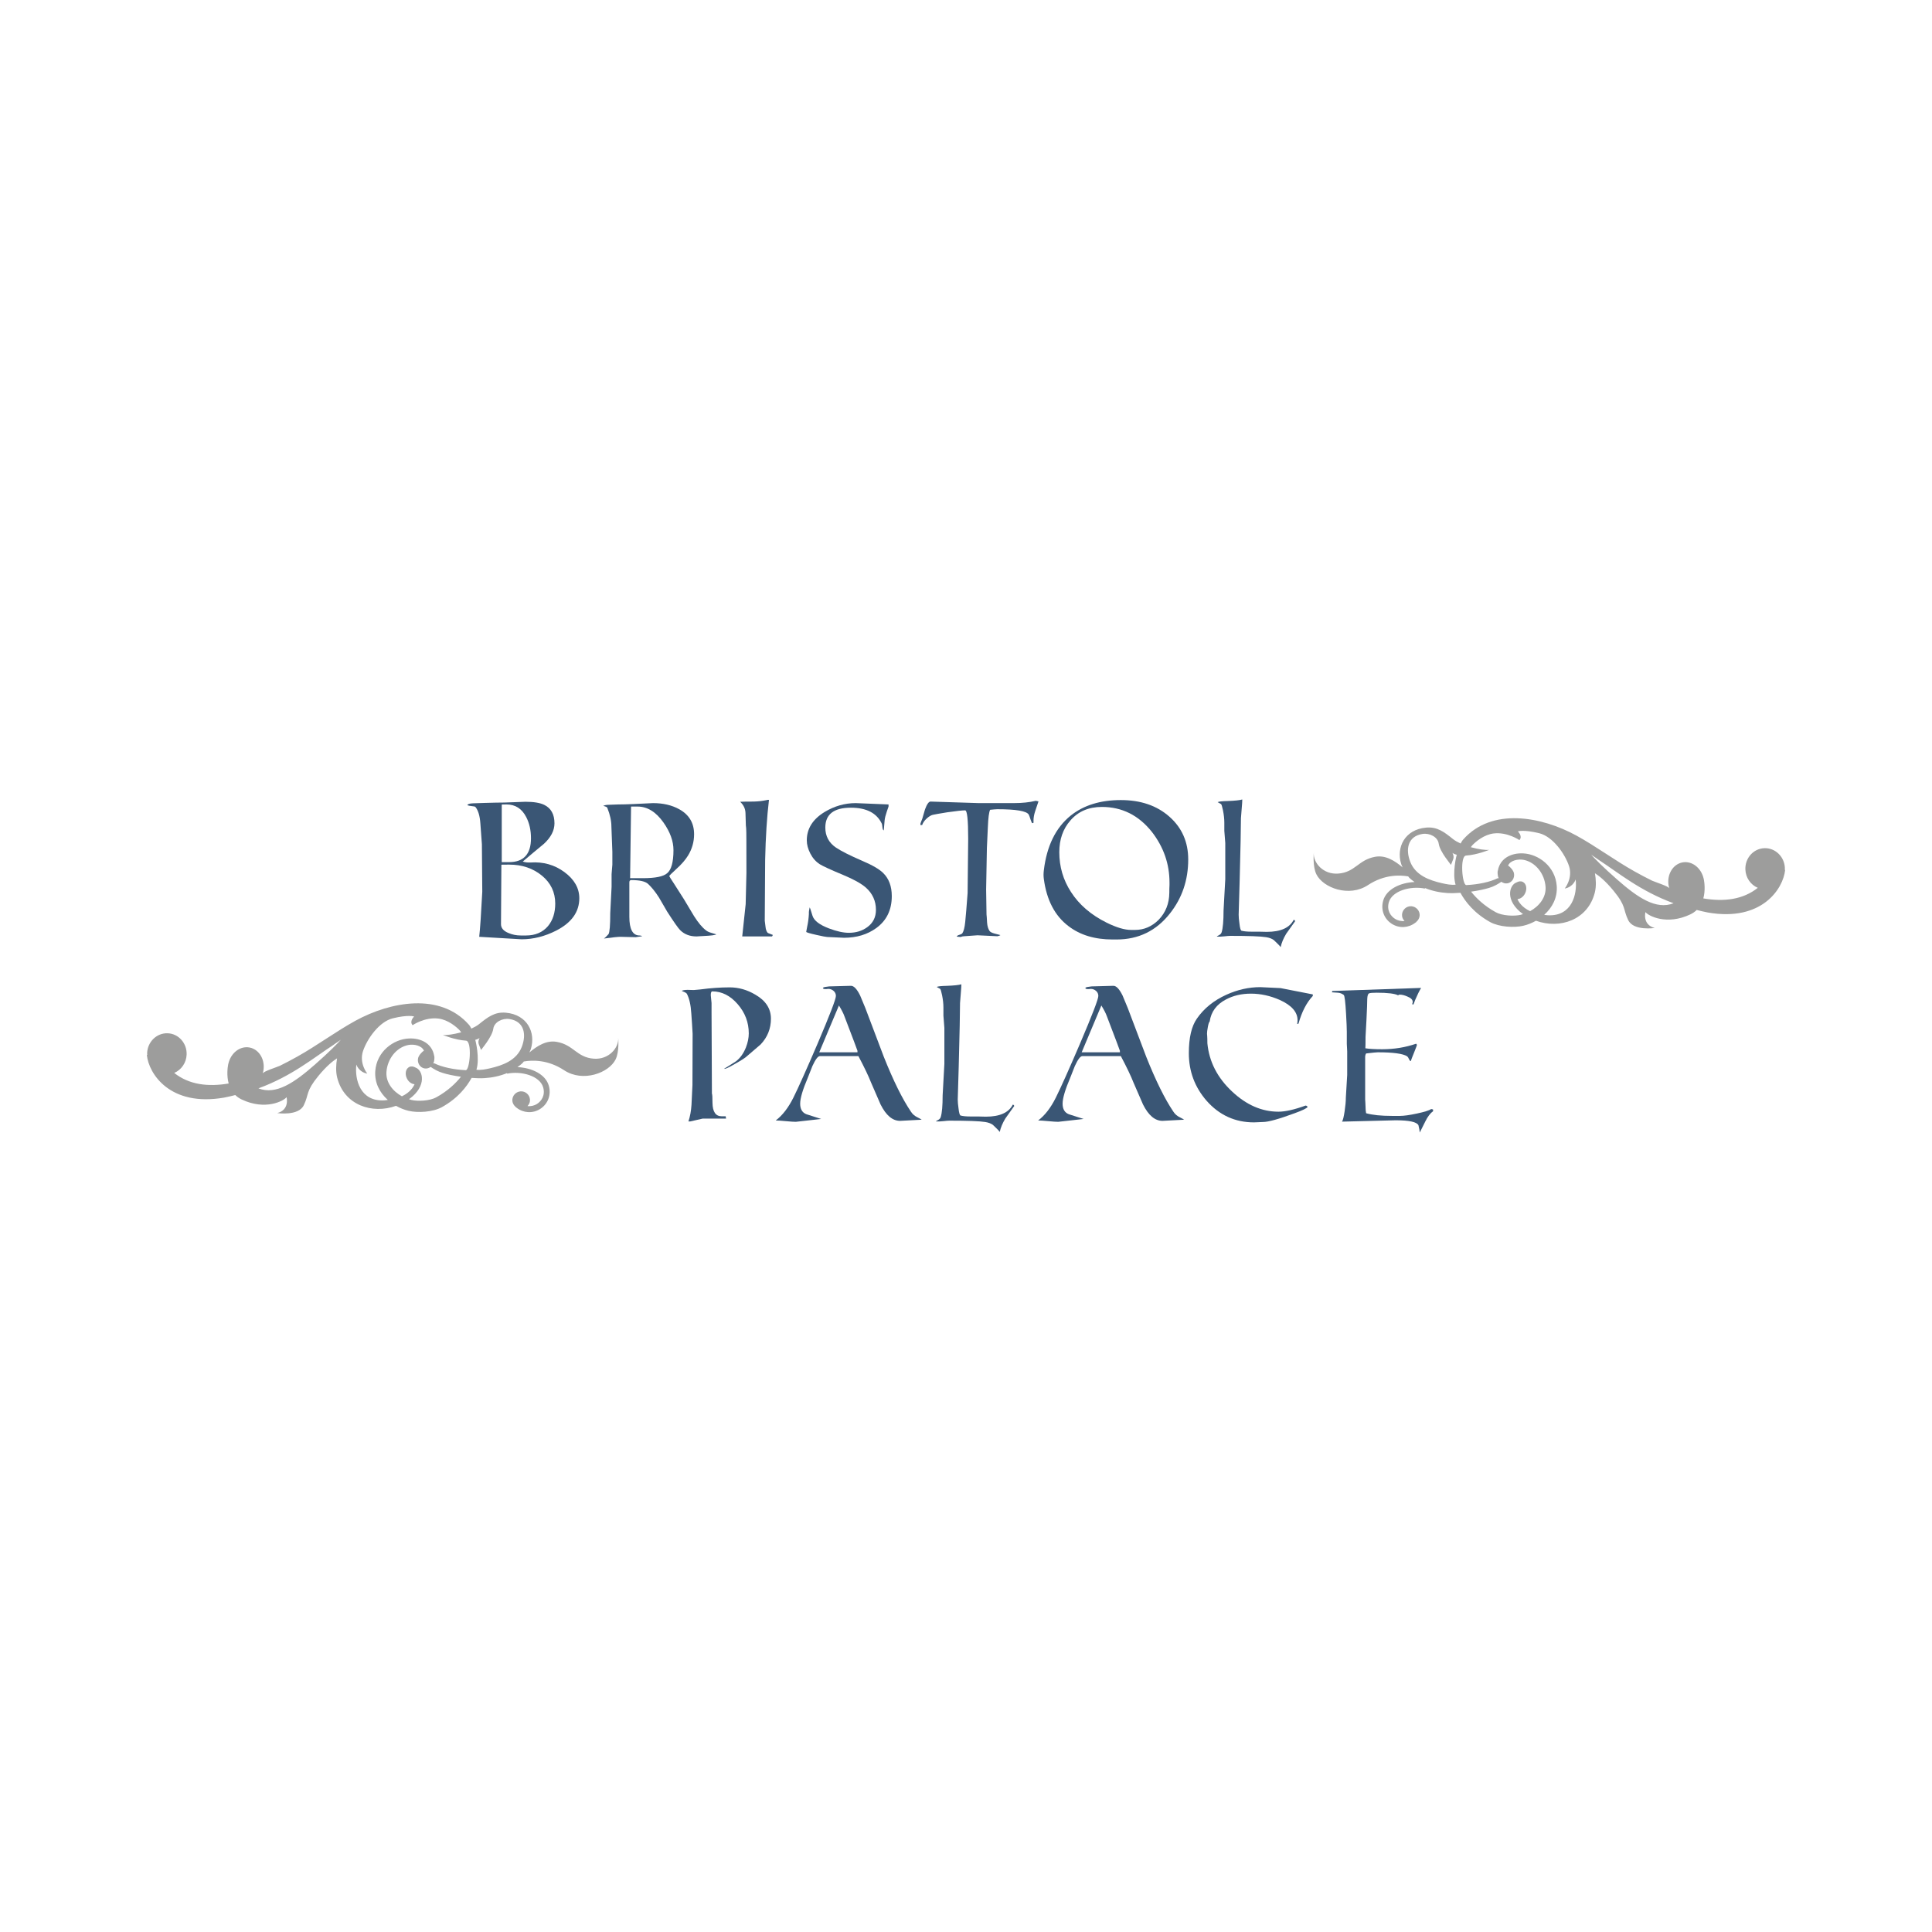 <?xml version="1.0" encoding="utf-8"?>
<!-- Generator: Adobe Illustrator 16.0.5, SVG Export Plug-In . SVG Version: 6.00 Build 0)  -->
<!DOCTYPE svg PUBLIC "-//W3C//DTD SVG 1.1//EN" "http://www.w3.org/Graphics/SVG/1.1/DTD/svg11.dtd">
<svg version="1.1" id="Layer_1" xmlns="http://www.w3.org/2000/svg" xmlns:xlink="http://www.w3.org/1999/xlink" x="0px" y="0px"
	 width="300px" height="300px" viewBox="0 0 300 300" enable-background="new 0 0 300 300" xml:space="preserve">
<g>
	<path fill="#3A5675" d="M82.45,130.164c0-1.246-0.246-2.344-0.741-3.292c-0.673-1.306-1.69-1.958-3.054-1.958
		c-0.535,0-0.782,0.009-0.742,0.029v8.929h0.697h0.43C81.313,133.872,82.45,132.636,82.45,130.164 M86.217,140.307
		c0-1.759-0.69-3.207-2.075-4.345c-1.385-1.136-3.076-1.705-5.071-1.705c-0.891,0-1.297,0.01-1.216,0.03l-0.061,9.224
		c0,0.592,0.386,1.047,1.157,1.364c0.593,0.256,1.235,0.386,1.929,0.386h0.799c1.443,0,2.582-0.484,3.411-1.454
		C85.841,142.897,86.217,141.731,86.217,140.307 M89.954,139.478c0,2.115-1.188,3.786-3.559,5.011
		c-1.778,0.909-3.578,1.364-5.399,1.364l-6.583-0.386c0.139-1.225,0.296-3.559,0.475-6.998l-0.06-7.387
		c-0.079-1.086-0.159-2.164-0.237-3.232c-0.079-1.166-0.336-2.016-0.771-2.55c-0.06-0.06-0.229-0.099-0.505-0.119
		c-0.356-0.039-0.604-0.09-0.741-0.148c0.039-0.177,0.335-0.275,0.89-0.296c0.555-0.02,1.167-0.04,1.839-0.061
		c1.284-0.038,2.284-0.058,2.996-0.058c0.04,0,0.587-0.021,1.645-0.059c1.06-0.04,1.606-0.061,1.647-0.061
		c1.283,0,2.254,0.159,2.906,0.475c1.067,0.515,1.602,1.473,1.602,2.876c0,1.108-0.545,2.166-1.632,3.174
		c-1.107,0.91-2.205,1.829-3.291,2.759c0.335,0.119,0.731,0.168,1.186,0.148c1.997-0.14,3.762,0.36,5.294,1.496
		C89.188,136.565,89.954,137.914,89.954,139.478"/>
	<path fill="#3A5675" d="M104.576,132.003c0-1.385-0.516-2.808-1.542-4.271c-1.168-1.66-2.512-2.491-4.034-2.491h-1.009
		l-0.147,11.122h1.986c1.937,0,3.193-0.257,3.767-0.771C104.249,135.057,104.576,133.861,104.576,132.003 M111.22,145.082
		c-0.1,0.119-0.791,0.208-2.076,0.268c-0.1,0-0.272,0.009-0.519,0.029c-0.247,0.02-0.401,0.029-0.46,0.029
		c-1.049,0-1.899-0.326-2.551-0.979c-0.316-0.315-0.989-1.274-2.018-2.876c-0.415-0.73-0.84-1.463-1.274-2.194
		c-0.556-0.87-1.118-1.573-1.691-2.105c-0.435-0.397-1.305-0.595-2.609-0.595c-0.198,0-0.297,0.119-0.297,0.356v5.339
		c0,1.938,0.523,2.906,1.572,2.906c0.177,0,0.315,0.04,0.415,0.119c-0.633,0.099-0.969,0.147-1.009,0.147
		c-0.06,0-0.459-0.009-1.2-0.029c-0.742-0.02-1.133-0.029-1.172-0.029c-0.377,0-1.226,0.088-2.551,0.268
		c0.157-0.101,0.395-0.327,0.711-0.683c0.178-0.297,0.268-1.384,0.268-3.264l0.207-4.092v-1.957c0-0.04,0.021-0.287,0.059-0.742
		c0.04-0.453,0.061-0.701,0.061-0.741v-1.987l-0.147-3.886c0-0.91-0.209-1.878-0.624-2.906c-0.02-0.099-0.118-0.177-0.297-0.237
		l-0.355-0.119c0.276-0.099,0.494-0.147,0.652-0.147l1.661-0.06c0.593,0,1.373-0.02,2.343-0.06l3.084-0.148
		c1.562,0,2.919,0.316,4.064,0.949c1.542,0.851,2.312,2.146,2.312,3.885c0,1.188-0.316,2.295-0.948,3.322
		c-0.415,0.672-1.019,1.365-1.811,2.077c-0.69,0.633-1.058,0.998-1.098,1.097c0,0.039,0.249,0.435,0.743,1.187
		c0.691,1.067,1.195,1.859,1.513,2.372c0.534,0.891,1.066,1.779,1.601,2.67c0.653,1.028,1.266,1.761,1.839,2.194
		c0.197,0.158,0.435,0.277,0.713,0.355C110.823,144.954,111.12,145.042,111.22,145.082"/>
	<path fill="#3A5675" d="M119.998,145.171c0,0.041-0.04,0.119-0.118,0.238h-4.627l0.535-5.013l0.117-4.835
		c0-4.448-0.01-6.663-0.03-6.644c0-0.178-0.018-0.424-0.058-0.741c-0.021-0.633-0.041-1.28-0.059-1.943
		c-0.021-0.661-0.298-1.241-0.831-1.734c0.197,0,0.522-0.009,0.978-0.029h0.712c0.732,0,1.359-0.045,1.884-0.135
		c0.523-0.087,0.746-0.132,0.668-0.132h0.237c-0.317,2.648-0.515,5.743-0.593,9.283l-0.061,9.49c0.04,0.316,0.078,0.633,0.119,0.949
		c0.039,0.395,0.148,0.701,0.325,0.919C119.197,144.866,119.465,144.974,119.998,145.171"/>
	<path fill="#3A5675" d="M138.476,139.149c0,2.137-0.801,3.788-2.401,4.954c-1.385,1.008-3.056,1.513-5.013,1.513
		c-0.04,0-0.476-0.021-1.305-0.06c-0.831-0.04-1.268-0.06-1.306-0.06c-0.159,0-0.722-0.108-1.689-0.326
		c-1.049-0.236-1.573-0.396-1.573-0.474l0.148-0.801c0.139-0.613,0.227-1.276,0.267-1.987c-0.021-0.258,0.02-0.593,0.12-1.008
		c0.039,0.018,0.187,0.454,0.443,1.304c0.238,0.753,1.088,1.403,2.551,1.958c1.207,0.455,2.234,0.682,3.084,0.682
		c1.107,0,2.057-0.287,2.848-0.86c0.91-0.652,1.365-1.553,1.365-2.698c0-1.384-0.524-2.541-1.572-3.471
		c-0.732-0.632-1.908-1.285-3.528-1.958c-1.898-0.789-3.106-1.344-3.62-1.66c-0.613-0.395-1.102-0.95-1.469-1.662
		c-0.365-0.711-0.547-1.393-0.547-2.045c0-1.82,0.928-3.292,2.787-4.419c1.521-0.909,3.124-1.365,4.805-1.365l5.102,0.208v0.326
		l-0.268,0.771c-0.197,0.574-0.311,1.034-0.341,1.379c-0.03,0.347-0.075,0.865-0.133,1.557c-0.119-0.059-0.188-0.217-0.209-0.475
		c-0.038-0.336-0.067-0.522-0.089-0.562c-0.789-1.662-2.392-2.492-4.805-2.492c-2.648,0-3.973,1.027-3.973,3.084
		c0,1.325,0.553,2.364,1.661,3.116c0.829,0.552,2.184,1.234,4.063,2.045c1.582,0.673,2.668,1.306,3.262,1.898
		C138.03,136.432,138.476,137.628,138.476,139.149"/>
	<path fill="#3A5675" d="M161.254,124.439c-0.178,0.514-0.351,1.028-0.519,1.542c-0.168,0.515-0.253,0.99-0.253,1.423v0.356
		c-0.06,0.042-0.118,0.06-0.179,0.06c-0.059,0-0.146-0.179-0.267-0.533c-0.138-0.435-0.235-0.701-0.296-0.801
		c-0.337-0.554-1.968-0.83-4.894-0.83c-0.041,0-0.198,0.009-0.476,0.029c-0.277,0.02-0.483,0.04-0.622,0.059
		c-0.178,0.336-0.296,1.245-0.356,2.729c-0.059,1.068-0.108,2.135-0.148,3.204l-0.118,6.465l0.06,3.856
		c0.02,0.1,0.049,0.523,0.088,1.274c0.04,0.516,0.159,0.93,0.356,1.247c0.099,0.178,0.365,0.325,0.802,0.444
		c0.592,0.158,0.899,0.237,0.919,0.237c-0.101,0.078-0.258,0.137-0.475,0.178l-3.085-0.148c-0.138,0-0.83,0.049-2.075,0.148
		c-0.159,0-0.346,0.039-0.563,0.118l-0.593-0.059c0.038-0.119,0.167-0.208,0.385-0.269c0.216-0.059,0.375-0.137,0.476-0.235
		c0.217-0.316,0.37-0.905,0.457-1.766c0.09-0.86,0.213-2.357,0.372-4.492l0.089-8.425c0-2.945-0.158-4.419-0.475-4.419
		c-0.435,0-1.354,0.1-2.758,0.298c-1.227,0.197-1.982,0.33-2.27,0.399s-0.604,0.262-0.949,0.578s-0.577,0.652-0.696,1.008h-0.267
		v-0.206c0-0.04,0.099-0.308,0.296-0.802c0.139-0.474,0.276-0.95,0.415-1.423c0.296-0.811,0.584-1.217,0.86-1.217l7.445,0.237h5.517
		c1.264,0,2.391-0.118,3.381-0.356L161.254,124.439z"/>
	<path fill="#3A5675" d="M181.6,137.045c0-2.887-0.909-5.506-2.728-7.86c-2.057-2.59-4.648-3.885-7.772-3.885
		c-2.057,0-3.686,0.702-4.892,2.104c-1.148,1.307-1.721,2.948-1.721,4.925c0,2.254,0.604,4.311,1.809,6.168
		c1.266,1.979,3.114,3.569,5.546,4.775c1.523,0.752,2.789,1.127,3.797,1.127h0.593c1.404,0,2.63-0.524,3.679-1.57
		c1.086-1.128,1.641-2.522,1.66-4.184c0-0.493,0.009-0.898,0.029-1.215V137.045z M184.506,133.456c0,3.202-0.948,6-2.846,8.393
		c-2.117,2.691-4.874,4.034-8.276,4.034h-0.623c-2.768,0-5.051-0.692-6.851-2.075c-2.114-1.603-3.392-4.044-3.825-7.326
		c-0.06-0.415-0.06-0.86,0-1.336c0.454-3.796,1.848-6.632,4.182-8.511c2.017-1.604,4.606-2.401,7.771-2.401
		c3.084,0,5.601,0.858,7.546,2.579C183.532,128.533,184.506,130.747,184.506,133.456"/>
	<path fill="#3A5675" d="M201.115,143.035c-0.732,1.008-1.196,1.662-1.394,1.958c-0.437,0.73-0.724,1.423-0.86,2.076
		c-0.139-0.198-0.494-0.563-1.068-1.098c-0.296-0.218-0.69-0.365-1.186-0.445c-0.851-0.139-2.709-0.206-5.577-0.206
		c-0.177,0-0.483,0.024-0.918,0.074c-0.436,0.049-0.822,0.062-1.158,0.044c0-0.04,0.109-0.114,0.327-0.224
		c0.218-0.107,0.354-0.26,0.415-0.459c0.197-0.632,0.297-1.76,0.297-3.382l0.267-4.862v-5.605l-0.147-1.899v-1.275
		c0-0.573-0.069-1.206-0.209-1.898c-0.118-0.572-0.219-0.898-0.296-0.979c-0.02-0.02-0.197-0.119-0.533-0.296
		c0.138-0.099,0.671-0.158,1.601-0.179c1.068-0.039,1.81-0.117,2.225-0.237c0,0.258-0.029,0.721-0.089,1.395
		c-0.059,0.731-0.1,1.236-0.119,1.513c0,1.464-0.069,4.786-0.207,9.966l-0.147,5.012c0,0.355,0.038,0.811,0.119,1.364
		c0.078,0.712,0.186,1.088,0.325,1.127c0.356,0.099,0.87,0.149,1.543,0.149h1.186c0.751,0.019,1.147,0.029,1.186,0.029
		c2.155,0,3.549-0.623,4.183-1.868C200.977,142.829,201.056,142.896,201.115,143.035"/>
	<path fill="#3A5675" d="M119.71,158.179c0,1.542-0.533,2.879-1.603,4.005c-0.474,0.395-1.165,0.989-2.074,1.78
		c-0.258,0.257-0.88,0.663-1.868,1.216c-1.05,0.614-1.623,0.87-1.72,0.771c0.435-0.257,1.047-0.642,1.837-1.155
		c0.655-0.495,1.166-1.207,1.542-2.139c0.298-0.768,0.446-1.501,0.446-2.193c0-1.7-0.573-3.213-1.721-4.536
		c-1.147-1.325-2.463-1.988-3.945-1.988c-0.157,0-0.235,0.197-0.235,0.593c0,0.039,0.02,0.243,0.059,0.608
		c0.038,0.365,0.061,0.568,0.061,0.609v1.452l0.057,12.605c0.06,0.119,0.089,0.604,0.089,1.452c0.022,1.384,0.496,2.076,1.424,2.076
		h0.284h0.34l0.058,0.357h-3.617c-0.039,0-0.365,0.073-0.977,0.222c-0.615,0.148-0.94,0.222-0.98,0.222h-0.268
		c0.256-0.771,0.416-1.632,0.476-2.582c0.038-1.025,0.09-2.054,0.148-3.082l0.026-7.95c-0.056-1.066-0.126-2.124-0.205-3.172
		c-0.08-1.306-0.309-2.313-0.682-3.025c-0.059-0.1-0.178-0.188-0.357-0.268c-0.257-0.098-0.405-0.168-0.443-0.208
		c0.217-0.098,0.522-0.146,0.92-0.146c0.671,0.02,0.987,0.027,0.947,0.027c0.298-0.02,0.622-0.049,0.979-0.087
		c1.621-0.218,3.153-0.327,4.598-0.327c1.382,0,2.709,0.376,3.974,1.128C118.898,155.372,119.71,156.616,119.71,158.179"/>
	<path fill="#3A5675" d="M133.146,163.398v-0.235c0-0.041-0.67-1.818-2.016-5.34c-0.16-0.454-0.447-1.017-0.861-1.691l-3.055,7.267
		H133.146z M143.112,173.868l-3.353,0.178c-1.167,0-2.175-0.849-3.025-2.548c-0.492-1.147-0.987-2.283-1.483-3.413
		c-0.376-0.968-1.028-2.332-1.957-4.091h-5.99c-0.298,0-0.683,0.514-1.155,1.542c-0.239,0.611-0.478,1.216-0.712,1.808
		c-0.793,1.859-1.188,3.204-1.188,4.035c0,0.83,0.317,1.374,0.95,1.632c0.771,0.256,1.542,0.502,2.314,0.741l-3.946,0.443
		c-0.298,0-0.812-0.035-1.542-0.103c-0.731-0.071-1.256-0.105-1.572-0.105c1.047-0.79,1.961-1.973,2.743-3.545
		c0.782-1.569,2.032-4.362,3.754-8.378c1.896-4.449,2.847-6.92,2.847-7.414c0-0.317-0.119-0.577-0.357-0.786
		c-0.238-0.208-0.515-0.311-0.831-0.311c-0.037,0-0.127,0.008-0.265,0.029h-0.299c-0.1,0-0.188-0.04-0.268-0.119
		c0-0.1,0.114-0.168,0.341-0.207c0.229-0.039,0.441-0.068,0.64-0.09l3.383-0.09c0.455,0,0.928,0.506,1.423,1.513
		c0.255,0.634,0.522,1.277,0.802,1.93c0.947,2.53,1.907,5.061,2.876,7.594c1.482,3.715,2.885,6.554,4.211,8.51
		c0.238,0.376,0.581,0.675,1.039,0.89C142.886,173.712,143.091,173.83,143.112,173.868"/>
	<path fill="#3A5675" d="M157.495,171.733c-0.73,1.009-1.196,1.661-1.394,1.959c-0.436,0.73-0.723,1.423-0.86,2.075
		c-0.138-0.197-0.492-0.562-1.066-1.099c-0.297-0.217-0.692-0.365-1.188-0.443c-0.85-0.139-2.708-0.209-5.575-0.209
		c-0.179,0-0.483,0.024-0.919,0.075c-0.437,0.049-0.82,0.063-1.156,0.044c0-0.04,0.108-0.112,0.325-0.222
		c0.219-0.107,0.356-0.263,0.416-0.46c0.198-0.634,0.296-1.76,0.296-3.383l0.268-4.862v-5.604l-0.148-1.899v-1.274
		c0-0.574-0.068-1.208-0.209-1.9c-0.117-0.57-0.217-0.898-0.295-0.977c-0.02-0.02-0.198-0.119-0.533-0.298
		c0.138-0.098,0.671-0.157,1.6-0.178c1.067-0.039,1.811-0.117,2.225-0.236c0,0.257-0.029,0.72-0.088,1.394
		c-0.059,0.731-0.1,1.236-0.119,1.513c0,1.465-0.07,4.785-0.207,9.963l-0.149,5.016c0,0.354,0.04,0.809,0.12,1.364
		c0.078,0.712,0.186,1.087,0.326,1.126c0.355,0.1,0.869,0.148,1.543,0.148h1.186c0.752,0.02,1.147,0.029,1.185,0.029
		c2.156,0,3.551-0.621,4.184-1.866C157.356,171.528,157.437,171.595,157.495,171.733"/>
	<path fill="#3A5675" d="M173.897,163.398v-0.235c0-0.041-0.671-1.818-2.016-5.34c-0.16-0.454-0.448-1.017-0.861-1.691l-3.056,7.267
		H173.897z M183.863,173.868l-3.353,0.178c-1.166,0-2.176-0.849-3.025-2.548c-0.492-1.147-0.988-2.283-1.483-3.413
		c-0.376-0.968-1.028-2.332-1.956-4.091h-5.991c-0.298,0-0.683,0.514-1.155,1.542c-0.238,0.611-0.477,1.216-0.711,1.808
		c-0.795,1.859-1.189,3.204-1.189,4.035c0,0.83,0.316,1.374,0.95,1.632c0.771,0.256,1.543,0.502,2.314,0.741l-3.946,0.443
		c-0.297,0-0.812-0.035-1.542-0.103c-0.731-0.071-1.255-0.105-1.572-0.105c1.046-0.79,1.962-1.973,2.743-3.545
		c0.782-1.569,2.032-4.362,3.754-8.378c1.896-4.449,2.847-6.92,2.847-7.414c0-0.317-0.119-0.577-0.357-0.786
		c-0.237-0.208-0.515-0.311-0.831-0.311c-0.037,0-0.127,0.008-0.264,0.029h-0.299c-0.101,0-0.188-0.04-0.269-0.119
		c0-0.1,0.114-0.168,0.341-0.207c0.229-0.039,0.441-0.068,0.639-0.09l3.384-0.09c0.455,0,0.928,0.506,1.423,1.513
		c0.255,0.634,0.523,1.277,0.801,1.93c0.948,2.53,1.908,5.061,2.878,7.594c1.481,3.715,2.884,6.554,4.21,8.51
		c0.238,0.376,0.582,0.675,1.038,0.89C183.637,173.712,183.842,173.83,183.863,173.868"/>
	<path fill="#3A5675" d="M203.854,154.649c-0.97,1.028-1.71,2.463-2.225,4.3c-0.021,0-0.054,0.011-0.104,0.03
		c-0.049,0.021-0.085,0.029-0.104,0.029c0.041-0.197,0.061-0.396,0.061-0.593c0-1.264-0.921-2.313-2.758-3.145
		c-1.483-0.651-2.978-0.977-4.478-0.977c-1.445,0-2.731,0.296-3.857,0.891c-1.483,0.768-2.333,1.916-2.551,3.439
		c-0.098,0.078-0.192,0.354-0.282,0.831c-0.09,0.473-0.132,0.839-0.132,1.097c0-0.061,0.01,0.039,0.029,0.297
		c0.02,0.257,0.029,0.641,0.029,1.155c0.275,2.868,1.562,5.369,3.856,7.504c2.213,2.075,4.605,3.115,7.177,3.115
		c1.068,0,2.471-0.316,4.211-0.95c0.119,0,0.227,0.07,0.326,0.208c-0.137,0.219-0.811,0.545-2.015,0.979
		c-2.453,0.91-4.095,1.364-4.926,1.364c-0.037,0-0.266,0.007-0.683,0.029c-0.414,0.02-0.65,0.029-0.711,0.029
		c-2.926,0-5.377-1.116-7.355-3.353c-1.837-2.112-2.758-4.575-2.758-7.385c0-2.393,0.414-4.181,1.245-5.369
		c1.089-1.579,2.611-2.816,4.567-3.706c1.74-0.791,3.499-1.187,5.28-1.187c-0.022,0,1.028,0.049,3.145,0.149l5.012,0.979V154.649z"
		/>
	<path fill="#3A5675" d="M222.539,172.534c-0.458,0.336-0.86,0.872-1.218,1.603c-0.295,0.573-0.582,1.147-0.86,1.721
		c-0.02-0.278-0.087-0.652-0.205-1.129c-0.258-0.514-1.435-0.771-3.532-0.771l-8.332,0.209c0.139-0.217,0.271-0.752,0.4-1.603
		c0.127-0.85,0.191-1.562,0.191-2.135l0.209-3.499v-3.678c0-0.021-0.012-0.207-0.029-0.565c-0.021-0.354-0.031-0.553-0.031-0.592
		v-1.868c0-0.536-0.039-1.472-0.117-2.816c-0.102-1.821-0.22-2.79-0.357-2.91c-0.276-0.216-0.582-0.335-0.918-0.354
		c-0.573-0.041-0.883-0.061-0.92-0.061c0-0.019,0.008-0.054,0.029-0.102c0.02-0.052,0.03-0.084,0.03-0.105l13.791-0.475
		c-0.277,0.455-0.585,1.077-0.921,1.868c-0.06,0.14-0.146,0.376-0.266,0.712c-0.021,0-0.057-0.01-0.104-0.03
		c-0.049-0.019-0.085-0.028-0.104-0.028c0.061-0.117,0.09-0.236,0.09-0.355c0-0.336-0.277-0.612-0.83-0.831
		c-0.437-0.197-0.831-0.295-1.186-0.295c-0.119,0-0.201,0.037-0.238,0.115c-0.514-0.275-1.62-0.413-3.322-0.413
		c-0.634,0-1.033,0.035-1.201,0.103c-0.168,0.07-0.261,0.363-0.283,0.877c-0.019,0.396-0.029,0.79-0.029,1.185
		c-0.038,1.048-0.116,2.609-0.235,4.688c0,1.048-0.011,1.64-0.029,1.778c0.611,0.1,1.483,0.148,2.608,0.148
		c1.859,0,3.618-0.287,5.279-0.86c0.078,0.081,0.119,0.148,0.119,0.208c0,0.041-0.138,0.406-0.414,1.099
		c-0.316,0.769-0.494,1.234-0.535,1.394c-0.098,0-0.192-0.104-0.282-0.312c-0.089-0.208-0.183-0.352-0.28-0.43
		c-0.652-0.416-2.176-0.625-4.568-0.625c-0.197,0-0.801,0.06-1.808,0.178c-0.101,0.16-0.149,0.348-0.149,0.563v6.587
		c0,0.02,0.008,0.181,0.03,0.487c0.019,0.309,0.029,0.53,0.029,0.668c0,0.377,0.03,0.701,0.09,0.979
		c0.987,0.276,2.321,0.414,4.002,0.414h1.248c0.611,0,1.496-0.122,2.651-0.371c1.158-0.246,1.895-0.479,2.211-0.694l0.269,0.059
		L222.539,172.534z"/>
	<path fill="#9D9D9C" d="M220.875,129.495c1.13-0.179,2.385,0.482,2.526,1.5c0.188,1.313,1.921,3.257,1.896,3.301
		c0-0.002,0.182-0.396,0.357-0.89c0.181-0.488-0.125-0.966-0.125-0.966c0.2,0.134,0.435,0.229,0.683,0.293
		c-0.042-0.009-0.74,2.867-0.189,4.638c-0.693,0.079-1.401-0.069-2.075-0.22c-2.044-0.457-4.158-1.254-4.966-3.329
		C218.242,131.917,218.56,129.865,220.875,129.495 M227.644,132.852c1.738-0.113,3.592-0.886,3.592-0.886
		c-0.562,0.063-1.697-0.091-2.852-0.416c0.119-0.161,0.212-0.274,0.212-0.274c0.561-0.604,1.854-1.673,3.324-1.857
		c2.126-0.263,4.012,1.028,4.012,1.028c0.558-0.597-0.237-1.348-0.237-1.348s0.86-0.319,3.304,0.281
		c2.106,0.512,3.981,3.163,4.63,5.074c0.645,1.922-0.658,3.515-0.658,3.515c1.352-0.241,1.696-1.415,1.696-1.415
		c0.272,2.319-0.586,5.74-4.279,5.569c-0.222-0.008-0.398-0.046-0.605-0.069c1.244-1.11,2.081-2.652,1.946-4.496
		c-0.223-3.022-2.829-4.939-5.221-5.046c-1.918-0.088-3.565,0.814-3.906,2.609c-0.103,0.234-0.047,0.673,0.006,0.953
		c0.02,0.104,0.075,0.203,0.118,0.294l-0.183,0.008c-1.15,0.569-2.946,0.968-4.855,1.058
		C227.035,137.467,226.67,132.913,227.644,132.852 M228.428,138.455c1.106-0.155,2.127-0.374,2.81-0.587
		c0.735-0.214,1.407-0.609,1.891-0.946c0.279,0.204,0.621,0.303,0.975,0.236c0.683-0.137,1.125-0.835,0.982-1.564
		c-0.082-0.418-0.575-0.998-0.912-1.185c0.342-0.814,1.564-1.059,2.45-0.884c1.825,0.376,3.216,2.138,3.369,4.163
		c0.12,1.663-0.995,3.023-2.399,3.798c-1.292-0.607-1.796-1.47-1.96-1.874c0.451-0.027,0.927-0.359,1.182-0.893
		c0.351-0.716,0.191-1.516-0.365-1.783c-0.298-0.146-0.651-0.09-0.971,0.091c-1.119,0.377-1.872,2.828,1.011,4.916
		c-0.118,0.036-0.23,0.083-0.345,0.106c-1.053,0.256-2.917,0.145-3.896-0.403C230.461,140.658,229.233,139.466,228.428,138.455
		 M247.077,132.72c0.729,0.484,1.172,0.806,1.172,0.806c3.034,1.974,6.444,4.837,11.624,6.731c-2.732,1.063-5.576-0.875-8.806-3.721
		C248.831,134.573,247.644,133.336,247.077,132.72 M204.411,135.765c1.038,2.096,5.075,3.61,8.001,1.676
		c2.533-1.674,4.956-1.581,6.254-1.355c0.042,0.052,0.072,0.114,0.12,0.163c0.253,0.269,0.561,0.486,0.863,0.71
		c-2.176,0.095-4.346,1.081-4.865,2.878c-0.41,1.424,0.125,2.854,1.359,3.63c1.157,0.723,2.582,0.622,3.628-0.189
		c0,0,0.003-0.005,0.003-0.007c0.051-0.037,0.111-0.059,0.16-0.106l-0.015-0.019c0.357-0.289,0.578-0.744,0.517-1.229
		c-0.1-0.753-0.794-1.281-1.541-1.187c-0.752,0.101-1.28,0.794-1.178,1.544c0.039,0.292,0.188,0.538,0.378,0.737
		c-0.548,0.062-1.081-0.079-1.47-0.328c-0.698-0.437-1.325-1.349-0.964-2.589c0.507-1.771,3.376-2.571,5.595-2.116l0.017-0.085
		c1.114,0.456,2.324,0.709,3.494,0.777c0.618,0.041,1.308,0.013,2.004-0.039c0.747,1.357,2.107,3.151,4.626,4.552
		c1.415,0.772,3.728,0.896,5.143,0.567c0.672-0.158,1.342-0.424,1.965-0.777c3.702,1.332,8.057-0.104,9.136-4.376
		c0.242-0.962,0.188-2.024,0.021-3.002c0.576,0.362,1.597,1.143,2.882,2.712c2.019,2.445,1.451,2.852,2.284,4.569
		c0.83,1.723,4.118,1.218,4.118,1.218c-1.962-0.513-1.441-2.467-1.441-2.467c0.407,0.564,3.279,2.117,6.986,0.349
		c0.388-0.189,0.709-0.414,0.978-0.679c0.573,0.139,1.12,0.288,1.73,0.396c8.386,1.461,11.706-3.694,11.997-6.611
		c0,0-0.044-0.027-0.061-0.045c0-0.075,0.018-0.156,0.02-0.24c-0.063-1.765-1.48-3.148-3.178-3.093
		c-1.689,0.054-3.019,1.529-2.956,3.3c0.045,1.302,0.836,2.398,1.927,2.857c-2.311,1.84-5.266,2.187-8.456,1.641
		c0.332-1.224,0.173-2.459,0.083-2.924c-0.012-0.088-0.021-0.127-0.036-0.16c-0.396-1.688-1.832-2.783-3.294-2.505
		c-1.514,0.295-2.462,1.935-2.13,3.669c0.032,0.129,0.077,0.244,0.107,0.363c-0.095-0.319-2.303-1.014-2.681-1.193
		c-0.922-0.45-1.834-0.938-2.729-1.438c-3.091-1.73-5.936-3.868-9.023-5.564c-5.438-2.976-13.137-4.404-17.582,0.604
		c-0.164,0.176-0.281,0.403-0.404,0.623c-0.441-0.197-0.842-0.424-1.155-0.665c-1.392-1.122-2.482-1.969-4.225-1.8
		c-3.282,0.299-4.66,3.066-3.844,5.661c0.053,0.188,0.146,0.339,0.225,0.516c-1.2-1.01-2.643-1.95-4.278-1.647
		c-2.604,0.469-3.094,2.412-5.728,2.607c-2.324,0.175-3.927-1.683-3.792-3.266C204.007,132.383,203.799,134.54,204.411,135.765"/>
	<path fill="#9D9D9C" d="M81.019,162.565c-0.809,2.075-2.921,2.87-4.966,3.328c-0.675,0.151-1.382,0.3-2.075,0.219
		c0.552-1.77-0.147-4.646-0.189-4.636c0.249-0.064,0.481-0.159,0.683-0.295c0,0-0.306,0.479-0.126,0.967
		c0.176,0.495,0.359,0.887,0.359,0.89c-0.025-0.042,1.708-1.985,1.894-3.302c0.143-1.016,1.397-1.677,2.528-1.498
		C81.44,158.608,81.758,160.66,81.019,162.565 M72.313,166.178c-1.908-0.092-3.705-0.489-4.855-1.059l-0.183-0.008
		c0.044-0.093,0.1-0.189,0.12-0.295c0.052-0.278,0.105-0.717,0.004-0.953c-0.34-1.793-1.988-2.697-3.907-2.608
		c-2.391,0.106-4.996,2.021-5.22,5.048c-0.134,1.842,0.702,3.384,1.945,4.494c-0.205,0.024-0.383,0.062-0.605,0.07
		c-3.693,0.171-4.551-3.25-4.279-5.568c0,0,0.346,1.171,1.697,1.412c0,0-1.303-1.592-0.657-3.513
		c0.647-1.913,2.523-4.565,4.628-5.077c2.444-0.597,3.305-0.278,3.305-0.278s-0.794,0.749-0.236,1.348c0,0,1.886-1.294,4.012-1.028
		c1.469,0.184,2.764,1.253,3.324,1.856c0,0,0.092,0.113,0.21,0.273c-1.153,0.324-2.287,0.482-2.85,0.417
		c0,0,1.854,0.773,3.591,0.885C73.331,161.656,72.966,166.21,72.313,166.178 M67.75,170.389c-0.978,0.549-2.841,0.66-3.894,0.406
		c-0.115-0.024-0.227-0.071-0.345-0.109c2.884-2.086,2.13-4.537,1.009-4.917c-0.318-0.178-0.67-0.235-0.971-0.09
		c-0.555,0.269-0.715,1.067-0.365,1.784c0.257,0.533,0.73,0.866,1.184,0.894c-0.166,0.402-0.669,1.267-1.96,1.873
		c-1.405-0.774-2.52-2.136-2.4-3.798c0.153-2.027,1.545-3.788,3.369-4.161c0.888-0.176,2.109,0.067,2.451,0.882
		c-0.337,0.188-0.831,0.766-0.914,1.186c-0.142,0.728,0.3,1.429,0.983,1.562c0.354,0.065,0.696-0.031,0.975-0.234
		c0.483,0.336,1.156,0.731,1.893,0.944c0.682,0.214,1.701,0.433,2.809,0.587C70.769,168.21,69.539,169.401,67.75,170.389
		 M48.932,165.279c-3.229,2.846-6.071,4.785-8.804,3.721c5.18-1.894,8.589-4.757,11.622-6.729c0,0,0.445-0.322,1.172-0.807
		C52.356,162.078,51.169,163.317,48.932,165.279 M95.993,161.125c0.135,1.584-1.467,3.442-3.791,3.267
		c-2.635-0.194-3.125-2.141-5.729-2.608c-1.635-0.301-3.077,0.639-4.278,1.647c0.079-0.176,0.172-0.327,0.226-0.515
		c0.814-2.595-0.562-5.362-3.845-5.66c-1.741-0.17-2.834,0.676-4.225,1.799c-0.313,0.241-0.714,0.47-1.155,0.667
		c-0.123-0.224-0.241-0.45-0.405-0.626c-4.443-5.006-12.143-3.577-17.582-0.604c-3.086,1.697-5.933,3.834-9.021,5.563
		c-0.896,0.5-1.807,0.987-2.729,1.44c-0.377,0.178-2.586,0.874-2.682,1.193c0.032-0.119,0.078-0.236,0.109-0.363
		c0.331-1.734-0.617-3.374-2.131-3.669c-1.461-0.279-2.898,0.816-3.293,2.503c-0.018,0.035-0.024,0.073-0.037,0.163
		c-0.089,0.462-0.249,1.698,0.084,2.921c-3.192,0.548-6.147,0.201-8.457-1.64c1.09-0.46,1.883-1.555,1.928-2.857
		c0.062-1.77-1.267-3.247-2.957-3.302c-1.698-0.054-3.115,1.33-3.177,3.094c0.001,0.084,0.019,0.166,0.019,0.241
		c-0.016,0.016-0.061,0.046-0.061,0.046c0.292,2.917,3.611,8.072,11.998,6.61c0.609-0.107,1.156-0.256,1.73-0.397
		c0.268,0.266,0.59,0.49,0.979,0.68c3.705,1.767,6.578,0.216,6.985-0.35c0,0,0.521,1.953-1.44,2.468c0,0,3.285,0.504,4.116-1.218
		c0.832-1.719,0.266-2.123,2.284-4.57c1.285-1.569,2.307-2.35,2.881-2.711c-0.164,0.976-0.219,2.04,0.021,3
		c1.082,4.273,5.436,5.711,9.137,4.376c0.624,0.355,1.292,0.62,1.965,0.779c1.416,0.328,3.728,0.207,5.143-0.567
		c2.518-1.399,3.879-3.194,4.626-4.552c0.697,0.052,1.386,0.078,2.004,0.037c1.169-0.067,2.381-0.319,3.493-0.777l0.017,0.085
		c2.221-0.455,5.089,0.347,5.596,2.119c0.362,1.238-0.266,2.151-0.963,2.586c-0.389,0.25-0.922,0.39-1.471,0.328
		c0.189-0.197,0.338-0.443,0.378-0.735c0.103-0.75-0.427-1.442-1.177-1.543c-0.749-0.095-1.441,0.433-1.541,1.185
		c-0.063,0.485,0.157,0.94,0.517,1.229l-0.017,0.02c0.05,0.046,0.111,0.068,0.161,0.106c0,0.003,0.004,0.008,0.004,0.008
		c1.045,0.809,2.469,0.911,3.626,0.189c1.235-0.777,1.771-2.209,1.36-3.632c-0.519-1.798-2.688-2.782-4.864-2.877
		c0.302-0.225,0.61-0.441,0.861-0.712c0.049-0.049,0.078-0.11,0.12-0.163c1.298-0.224,3.721-0.315,6.255,1.356
		c2.927,1.935,6.964,0.42,8.001-1.675C96.2,163.281,95.993,161.125,95.993,161.125"/>
</g>
</svg>
